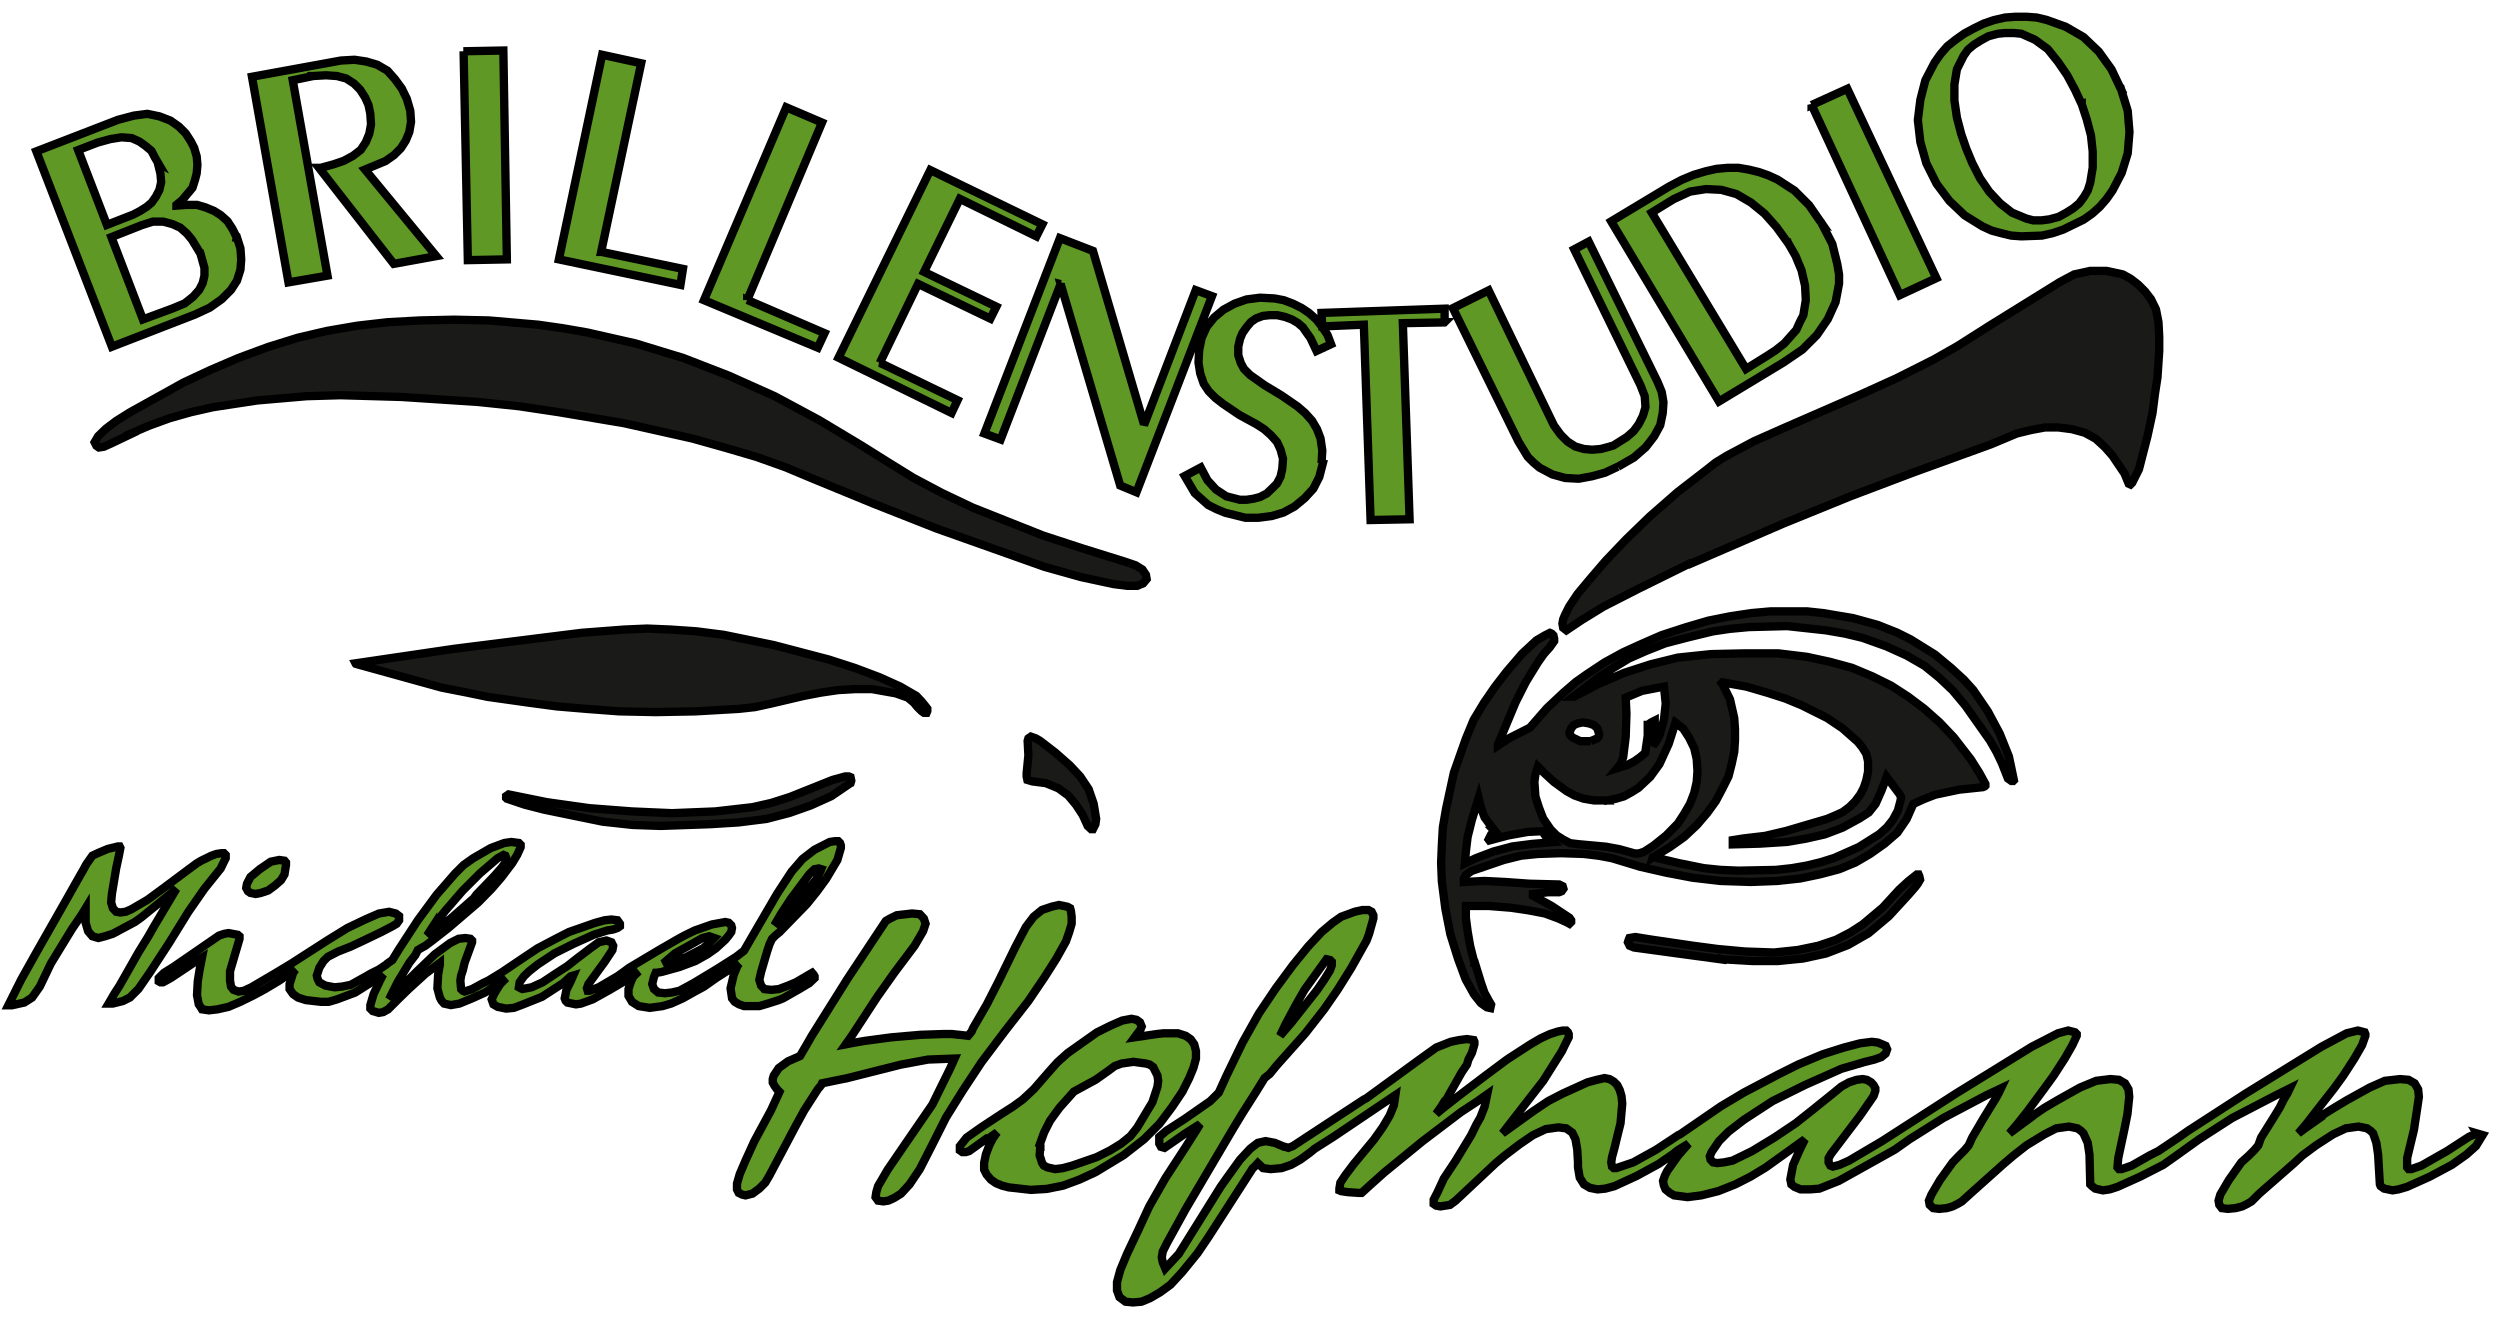 <svg width="300" height="160" xmlns="http://www.w3.org/2000/svg" data-name="Ebene 1">

 <g>
  <title>Layer 1</title>
  <g stroke="null" id="svg_12">
   <path stroke="null" id="svg_1" fill="#1a1a18" fill-rule="evenodd" d="m206.671,115.111l3.572,0.21l3.152,0l2.972,-0.3l2.761,-0.6l2.641,-1.021l2.461,-1.411l2.431,-2.041l2.341,-2.551l0.81,-0.93l0.3,-0.39l0.3,-0.51l-0.09,-0.42l-0.09,-0.21l-0.21,0l-1.021,0.81l-1.111,1.021l-1.951,2.131l-2.431,2.041l-1.441,0.93l-1.741,0.9l-2.131,0.72l-2.461,0.51l-2.852,0.3l-3.482,-0.12l-3.272,-0.3l-2.942,-0.39l-4.893,-0.72l-1.321,-0.21l-0.72,-0.12l-0.72,0.12l-0.09,0.21l-0.09,0.3l0.21,0.42l0.51,0.21l5.283,0.72l5.313,0.72l0,0l0,-0.03zm-27.315,-15.398l-0.42,0.42l-0.3,0.6l0.09,0.12l2.251,-0.6l2.341,-0.42l1.741,-0.09l0.51,0.72l0.72,0.6l-2.461,0.21l-2.341,0.3l-2.251,0.6l-2.131,0.81l-1.321,0.63l0.12,-1.441l0.21,-1.741l0.51,-2.041l0.81,-2.641l0.3,1.231l0.42,1.111l0.6,0.81l0.63,0.81l0,0l-0.03,0zm18.97,3.182l2.041,-1.231l1.741,-1.231l1.531,-1.441l1.231,-1.441l1.021,-1.411l0.81,-1.531l0.72,-1.441l0.39,-1.531l0.3,-1.411l0.09,-1.411l0,-1.321l-0.09,-1.321l-0.51,-2.251l-0.9,-1.831l-0.09,-0.12l0.09,-0.09l2.852,0.51l2.461,0.72l2.251,0.72l1.951,0.81l3.062,1.531l1.831,1.231l1.831,1.621l0.51,0.63l0.51,0.81l0.09,0.39l0.12,0.51l0,1.231l-0.21,1.021l-0.3,0.9l-0.42,0.81l-0.6,0.81l-0.72,0.72l-0.81,0.6l-0.931,0.42l-0.93,0.39l-4.893,1.441l-2.551,0.6l-2.551,0.3l-1.321,0.21l0,0.51l3.272,-0.09l3.272,-0.21l2.251,-0.39l2.251,-0.51l2.131,-0.81l2.041,-1.111l1.111,-0.72l0.81,-1.021l0.72,-1.621l0.6,-1.621l1.531,2.041l0.21,0.39l-0.09,0.51l-0.3,1.111l-0.6,1.111l-0.72,0.9l-0.9,0.81l-2.431,1.531l-2.972,1.321l-1.621,0.51l-1.741,0.42l-1.741,0.3l-1.921,0.21l-4.472,0.09l-2.131,-0.09l-2.041,-0.21l-2.972,-0.6l-3.062,-0.72l0,0l-0.09,0.03zm-96.322,-8.885l-2.251,1.531l-2.461,1.111l-2.551,0.9l-2.761,0.72l-3.362,0.42l-3.362,0.21l-6.003,0.21l-3.362,-0.12l-3.572,-0.39l-7.024,-1.441l-2.341,-0.6l-2.131,-0.72l-0.09,-0.09l0,-0.21l0.3,-0.21l4.592,0.93l5.103,0.72l5.103,0.39l4.803,0.21l5.193,-0.21l4.472,-0.51l2.251,-0.51l2.251,-0.72l5.103,-2.041l1.531,-0.42l0.42,0l0.21,0.09l0.09,0.42l-0.09,0.3l0,0l-0.06,0.03zm25.064,0.63l1.111,0.81l0.931,1.111l0.81,1.231l0.6,1.321l0.42,0.39l0.21,0l0.3,-0.6l0.09,-0.63l-0.3,-1.831l-0.6,-1.741l-1.021,-1.531l-1.231,-1.321l-1.741,-1.531l-1.831,-1.411l-0.51,-0.3l-0.6,-0.21l-0.3,0.21l-0.09,0.3l0.09,1.741l-0.21,2.131l0,0.39l0.09,0.42l0.3,0.09l0.3,0.09l1.621,0.21l1.531,0.63l0,0l0.03,0.03zm65.645,1.411l-1.441,0l-1.231,-0.21l-1.111,-0.39l-0.931,-0.51l-1.531,-1.111l-1.111,-1.021l-0.81,-0.81l-0.3,0.93l-0.12,0.9l0.12,1.741l0.42,1.321l0.51,1.321l0.9,1.321l0.72,0.72l0.81,0.51l0.81,0.42l1.021,0.12l3.272,0.3l1.621,0.3l1.831,0.51l0.51,0l0.63,-0.21l1.111,-0.72l1.531,-1.231l1.411,-1.441l0.72,-1.111l0.72,-1.231l0.51,-1.321l0.3,-1.321l0.09,-1.321l-0.09,-1.411l-0.3,-1.321l-0.6,-1.231l-0.72,-1.111l-0.93,-0.72l-0.81,2.551l-1.111,2.431l-1.111,1.531l-1.411,1.321l-0.81,0.51l-0.931,0.51l-1.021,0.3l-1.111,0.21l0,0l-0.03,-0.03zm5.013,-9.065l0.42,-0.3l0.42,-0.21l0,1.621l-0.21,1.411l0.42,-0.6l0.39,-0.72l0.51,-1.831l0.21,-1.921l-0.21,-2.041l-2.641,0.51l-1.951,0.81l0.09,1.951l-0.09,2.761l-0.3,2.431l-0.3,0.81l-0.42,0.51l1.231,-0.39l0.81,-0.42l0.72,-0.51l0.6,-0.51l0.3,-2.041l0,-1.321l0,0zm-6.844,1.951l0.72,-0.3l0.21,-0.21l0.09,-0.3l-0.21,-0.72l-0.42,-0.39l-0.6,-0.21l-0.72,-0.12l-0.6,0.12l-0.51,0.21l-0.3,0.39l-0.21,0.51l0.09,0.3l0.3,0.3l0.9,0.42l1.231,0l0.03,0zm-148.19,-9.275l10.296,2.852l3.062,0.6l2.461,0.51l5.103,0.72l3.152,0.42l3.572,0.3l3.962,0.3l4.382,0.09l4.803,-0.09l5.193,-0.3l1.921,-0.21l1.921,-0.42l3.962,-0.93l2.041,-0.39l2.041,-0.3l2.041,-0.12l2.041,0l2.852,0.51l1.441,0.51l0.72,0.6l0.42,0.51l0.51,0.51l0.3,0.21l0.3,0l0.09,-0.21l0,-0.3l-0.3,-0.39l-0.42,-0.51l-0.6,-0.63l-1.921,-1.111l-2.461,-1.111l-2.942,-1.111l-3.152,-1.021l-6.634,-1.741l-6.003,-1.231l-3.272,-0.42l-3.062,-0.21l-2.852,-0.12l-2.761,0.12l-5.103,0.39l-4.803,0.6l-10.506,1.321l-11.826,1.741l0,0l0.03,0.06zm134.232,35.869l-0.51,-2.041l-0.3,-1.741l-0.21,-1.621l0,-1.411l2.761,0l2.641,0.21l2.041,0.3l2.041,0.39l1.621,0.6l1.111,0.51l0.21,0.12l0.21,-0.21l0,-0.21l-0.21,-0.3l-2.131,-1.411l-2.251,-1.231l0,-0.21l1.831,-0.21l1.321,0l0.3,-0.12l0.21,-0.3l-0.09,-0.3l-0.42,-0.21l-3.572,-0.09l-2.942,-0.21l-2.461,-0.12l-2.461,0.12l0,-0.42l0.21,-0.39l0.72,-0.51l3.872,-1.321l2.041,-0.51l2.041,-0.21l2.761,-0.09l2.761,0.09l1.741,0.21l1.621,0.3l3.362,1.021l3.152,0.72l3.152,0.6l3.362,0.39l3.662,0.12l3.152,-0.12l2.761,-0.3l2.431,-0.51l2.251,-0.6l1.951,-0.81l1.741,-1.021l1.741,-1.231l1.531,-1.321l1.111,-1.621l0.81,-1.831l1.321,-0.6l1.321,-0.51l2.852,-0.6l2.852,-0.3l0.21,-0.09l0.09,-0.09l0,-0.21l-0.72,-1.321l-1.021,-1.621l-2.041,-2.641l-1.741,-1.831l-1.831,-1.621l-1.921,-1.441l-2.041,-1.321l-2.251,-1.111l-2.431,-1.021l-2.641,-0.72l-2.761,-0.6l-3.452,-0.42l-3.992,0l-4.082,0.09l-3.992,0.42l-3.272,0.81l-3.152,1.021l-3.062,1.321l-2.942,1.531l-0.09,0l3.062,-2.341l1.741,-1.111l1.831,-1.111l2.041,-0.9l2.341,-0.93l2.762,-0.72l2.972,-0.72l2.041,-0.3l2.251,-0.21l4.592,-0.12l4.683,0.51l2.251,0.39l2.131,0.51l2.852,1.021l2.461,1.111l2.131,1.231l1.741,1.411l1.621,1.531l1.531,1.831l2.942,4.172l0.81,1.411l0.63,1.321l0.72,1.831l0.42,0.3l0.21,0l0.09,-0.09l-0.3,-1.441l-0.3,-1.411l-1.111,-2.761l-1.411,-2.641l-1.741,-2.551l-1.111,-1.231l-1.531,-1.411l-1.951,-1.621l-2.942,-1.831l-1.621,-0.81l-2.341,-0.93l-2.942,-0.81l-3.572,-0.6l-1.951,-0.21l-4.382,0l-2.341,0.21l-2.551,0.39l-2.551,0.51l-2.761,0.81l-2.852,0.93l-2.341,1.021l-2.251,1.021l-2.251,1.231l-2.131,1.411l-1.321,0.93l-1.531,1.321l-1.951,1.831l-2.041,2.341l-2.431,1.231l-1.411,0.93l0,-0.12l2.131,-5.103l1.231,-2.431l1.441,-2.341l0.72,-1.021l0.72,-0.81l0.51,-0.72l0,-0.3l-0.09,-0.39l-0.21,-0.21l-0.21,-0.09l-0.6,0.3l-1.021,0.6l-1.741,1.621l-1.831,2.131l-1.411,1.831l-1.321,1.921l-1.231,2.041l-0.93,2.251l-1.441,4.082l-0.93,4.292l-0.39,2.251l-0.12,2.131l-0.09,2.131l0.09,2.251l0.42,3.272l0.6,3.062l0.93,2.972l0.9,2.431l1.021,1.831l0.81,1.021l0.72,0.51l0.42,0.09l0.09,-0.42l-0.3,-0.51l-0.51,-0.93l-0.42,-1.231l-0.72,-2.341l0,0l-0.06,0zm-161.667,-63.304l2.551,-1.111l2.551,-0.93l2.551,-0.72l2.641,-0.6l5.313,-0.81l5.913,-0.51l4.082,-0.12l7.324,0.21l9.185,0.6l4.893,0.51l4.803,0.72l7.834,1.321l8.164,1.831l3.962,1.111l3.782,1.111l3.452,1.231l3.152,1.321l7.444,3.062l7.534,2.972l12.937,4.592l4.382,1.231l1.951,0.42l1.951,0.42l1.621,0.21l1.231,0l0.72,-0.3l0.42,-0.51l-0.09,-0.51l-0.42,-0.63l-0.81,-0.51l-1.231,-0.42l-5.193,-1.621l-4.683,-1.531l-4.382,-1.741l-4.082,-1.621l-3.662,-1.741l-3.452,-1.831l-3.152,-1.951l-3.062,-1.921l-5.103,-3.062l-5.313,-2.852l-5.493,-2.461l-5.493,-2.131l-5.703,-1.741l-5.823,-1.321l-2.942,-0.51l-2.942,-0.42l-5.913,-0.51l-4.172,-0.09l-4.082,0.09l-3.872,0.21l-3.662,0.42l-3.662,0.63l-3.452,0.81l-3.572,1.111l-3.572,1.321l-3.362,1.441l-3.272,1.531l-6.423,3.572l-1.621,1.021l-1.231,0.93l-0.93,0.9l-0.42,0.72l0.21,0.42l0.3,0.21l0.6,-0.09l0.93,-0.42l1.951,-0.93l0,0l-0.09,-0.03zm187.661,15.398l11.106,-4.803l8.044,-3.272l7.534,-2.852l9.275,-3.362l3.152,-1.321l1.741,-0.42l1.621,-0.3l1.621,0l1.621,0.21l1.531,0.42l1.321,0.72l1.111,1.021l0.9,1.021l1.441,2.131l0.51,1.231l0.21,0.09l0.21,-0.21l0.81,-1.621l1.021,-3.962l0.6,-2.761l0.3,-2.341l0.3,-1.951l0.21,-3.152l0,-1.741l-0.09,-1.741l-0.3,-1.531l-0.6,-1.231l-0.72,-0.93l-0.81,-0.81l-0.931,-0.72l-0.93,-0.51l-1.951,-0.42l-1.951,0l-1.921,0.42l-1.741,0.93l-8.375,5.193l-3.872,2.461l-2.852,1.621l-4.472,2.251l-4.502,2.041l-9.155,3.992l-3.452,1.531l-3.272,1.741l-1.321,0.81l-1.411,1.111l-3.152,2.431l-3.362,2.942l-2.852,2.761l-2.431,2.551l-1.831,2.131l-1.531,1.831l-1.021,1.531l-0.51,1.021l-0.21,0.51l-0.09,0.51l0.09,0.51l0.39,0.3l1.831,-1.231l2.641,-1.621l4.172,-2.131l6.213,-3.062l0,0l0.09,0.03z" class="cls-2"/>
   <path stroke="null" id="svg_2" fill-rule="evenodd" fill="#5f9824" d="m37.5,9.124l1.621,-0.09l1.321,0.09l1.111,0.3l0.93,0.6l0.72,0.72l0.6,0.93l0.42,0.93l0.21,1.021l0.09,1.321l-0.21,1.111l-0.42,1.021l-0.6,0.9l-0.93,0.72l-1.111,0.6l-1.231,0.42l-1.531,0.42l-0.21,0l8.975,11.526l5.103,-0.93l-8.555,-10.386l1.231,-0.51l1.231,-0.51l1.021,-0.72l0.81,-0.81l0.6,-0.93l0.42,-1.021l0.21,-1.231l-0.09,-1.321l-0.42,-1.441l-0.6,-1.231l-0.81,-1.111l-0.9,-1.021l-1.231,-0.72l-1.321,-0.39l-1.411,-0.21l-1.621,0.09l-10.686,1.951l4.382,24.673l4.683,-0.81l-4.172,-23.443l2.461,-0.51l0,0l-0.09,0zm18.13,-2.972l0.51,25.064l4.683,-0.09l-0.42,-25.064l-4.803,0.09l0,0l0.03,0zm16.509,24.073l4.803,-22.632l-4.683,-1.021l-5.193,24.553l14.588,3.062l0.3,-1.921l-9.785,-2.041l0,0l-0.03,0zm17.529,5.793l8.975,-21.311l-4.292,-1.831l-9.875,23.142l13.657,5.703l0.81,-1.741l-9.275,-3.992l0,0l0,0.03zm15.909,7.534l4.592,-9.485l8.675,4.172l0.72,-1.441l-8.675,-4.172l4.292,-8.765l9.185,4.502l0.72,-1.441l-13.447,-6.514l-11.016,22.512l13.567,6.634l0.72,-1.531l-9.275,-4.472l0,0l-0.06,0zm21.702,-9.455l7.144,24.163l1.951,0.81l9.065,-23.533l-1.951,-0.72l-6.213,16.209l0,-0.12l-6.123,-20.801l-3.962,-1.531l-9.065,23.443l1.951,0.72l7.234,-18.76l0,0.09l0,0l-0.03,0.03zm31.307,21.492l0.09,-1.531l-0.21,-1.441l-0.42,-1.111l-0.6,-1.021l-0.81,-0.9l-0.93,-0.81l-1.921,-1.321l-2.041,-1.231l-1.741,-1.231l-0.72,-0.72l-0.39,-0.72l-0.3,-0.93l0,-1.021l0.21,-0.93l0.3,-0.72l0.51,-0.72l0.51,-0.6l0.6,-0.42l0.81,-0.3l0.81,-0.09l0.93,0l0.931,0.21l0.81,0.3l0.72,0.42l0.6,0.51l0.93,1.321l0.72,1.531l1.741,-0.81l-0.42,-1.111l-0.6,-0.9l-0.72,-0.93l-0.9,-0.81l-0.9,-0.6l-1.021,-0.51l-1.111,-0.42l-1.111,-0.21l-1.741,-0.09l-1.621,0.21l-1.441,0.51l-1.321,0.72l-1.111,0.93l-0.9,1.111l-0.6,1.321l-0.3,1.441l-0.09,1.531l0.21,1.321l0.42,1.231l0.6,0.9l0.81,0.81l0.931,0.72l1.951,1.321l2.041,1.111l0.93,0.6l0.81,0.72l0.72,0.81l0.42,0.9l0.3,1.111l-0.09,1.231l-0.21,0.93l-0.42,0.81l-0.6,0.6l-0.63,0.6l-0.81,0.42l-0.81,0.21l-0.81,0.12l-0.81,0l-1.621,-0.42l-1.231,-0.81l-1.021,-1.111l-0.81,-1.531l-1.921,1.021l0.6,1.021l0.6,1.021l0.81,0.72l0.81,0.72l1.021,0.51l1.021,0.42l2.431,0.6l1.531,0l1.621,-0.21l1.411,-0.42l1.321,-0.72l1.231,-1.021l1.021,-1.111l0.72,-1.411l0.42,-1.621l0,0l-0.15,-0.03zm14.768,-16.929l0,-1.621l-14.768,0.51l0.09,1.621l4.983,-0.21l0.81,23.443l4.683,-0.09l-0.81,-23.533l4.983,-0.09l0,0l0.03,-0.03zm20.801,17.349l1.921,-1.111l1.411,-1.231l1.021,-1.321l0.72,-1.321l0.3,-1.441l0.09,-1.321l-0.21,-1.231l-0.51,-1.231l-8.254,-16.809l-1.741,0.93l7.954,16.299l0.51,1.321l0.09,1.321l-0.3,1.021l-0.51,1.021l-0.6,0.81l-0.81,0.72l-1.621,1.021l-0.72,0.21l-0.81,0.21l-1.021,0.09l-1.021,-0.09l-1.021,-0.3l-0.93,-0.6l-0.81,-0.81l-0.81,-1.111l-7.834,-16.209l-4.292,2.131l7.864,15.999l1.111,1.831l0.72,0.72l0.72,0.6l1.531,0.81l1.531,0.42l1.621,0.09l1.621,-0.3l1.531,-0.42l1.531,-0.72l0,0l0.03,0zm23.233,-43.433l10.596,22.842l4.382,-2.041l-10.686,-22.722l-4.292,1.951l0,0l0,-0.03zm-2.852,16.509l0.93,1.621l0.72,1.741l0.42,1.831l0.09,1.741l-0.3,1.831l-0.42,0.81l-0.42,0.93l-0.72,0.81l-0.72,0.81l-1.021,0.81l-1.111,0.72l-2.461,1.531l-11.316,-18.76l2.641,-1.621l1.951,-0.9l1.921,-0.3l1.831,0.09l1.831,0.51l1.741,1.021l1.621,1.321l1.441,1.621l1.321,1.831l0,0l0.03,0zm3.962,-2.431l-1.411,-2.041l-1.741,-1.741l-2.041,-1.321l-1.111,-0.51l-1.111,-0.39l-1.231,-0.3l-1.231,-0.21l-1.321,0l-1.321,0.12l-1.321,0.3l-1.411,0.42l-1.441,0.6l-1.531,0.81l-6.934,4.172l12.937,21.612l7.744,-4.683l2.251,-1.531l1.741,-1.741l1.321,-1.921l0.931,-2.041l0.21,-1.111l0.21,-1.111l0,-1.111l-0.21,-1.231l-0.6,-2.431l-1.321,-2.551l0,0l-0.06,-0.06zm31.307,-14.168l0.6,1.831l0.51,1.921l0.21,1.951l0,1.921l-0.3,1.831l-0.3,0.93l-0.42,0.72l-0.6,0.81l-0.72,0.6l-0.81,0.51l-0.93,0.51l-1.111,0.3l-0.93,0.12l-1.021,0l-0.81,-0.21l-1.741,-0.72l-1.411,-1.111l-1.321,-1.411l-1.111,-1.621l-0.93,-1.831l-0.72,-1.741l-0.6,-1.741l-0.51,-1.951l-0.3,-2.041l0,-1.921l0.3,-1.831l0.81,-1.621l0.51,-0.72l0.72,-0.6l0.81,-0.51l0.931,-0.51l1.111,-0.3l0.9,-0.09l1.021,0l0.931,0.09l1.621,0.72l1.531,1.111l1.231,1.531l1.111,1.621l0.931,1.741l0.81,1.741l0,0l0,-0.03zm4.683,-1.831l-1.111,-2.341l-1.531,-2.131l-1.831,-1.741l-2.131,-1.231l-2.251,-0.81l-1.231,-0.3l-1.231,-0.09l-1.321,0l-1.231,0.09l-1.321,0.3l-1.231,0.42l-1.231,0.6l-1.111,0.6l-1.021,0.72l-1.021,0.81l-0.81,0.93l-0.72,1.021l-1.111,2.131l-0.6,2.341l-0.3,2.431l0.3,2.641l0.72,2.551l1.231,2.461l1.531,2.041l1.831,1.741l2.131,1.321l1.111,0.51l1.111,0.3l1.231,0.3l1.231,0.09l2.461,-0.09l1.321,-0.3l1.231,-0.42l1.231,-0.6l1.231,-0.6l1.021,-0.72l0.9,-0.81l0.81,-0.93l0.72,-1.021l1.111,-2.131l0.72,-2.341l0.21,-2.551l-0.21,-2.551l-0.81,-2.641l0,0l-0.03,0zm-230.464,19.661l0.51,1.831l0,0.93l-0.21,0.9l-0.42,0.81l-0.72,0.81l-1.021,0.81l-1.441,0.6l-3.572,1.321l-3.782,-9.875l3.662,-1.441l1.321,-0.42l1.231,0l1.111,0.3l0.93,0.42l0.81,0.72l0.6,0.72l0.93,1.531l0,0l0.06,0.03zm-5.073,-10.716l0.3,1.231l0.09,1.021l-0.21,0.93l-0.42,0.81l-0.51,0.72l-0.6,0.51l-0.81,0.51l-0.81,0.42l-3.152,1.231l-3.452,-8.975l2.341,-0.9l1.531,-0.42l1.321,-0.21l1.231,0.09l0.93,0.42l0.72,0.51l0.72,0.6l0.42,0.81l0.42,0.72l0,0l-0.06,-0.03zm9.455,8.885l-0.51,-1.021l-0.6,-0.93l-0.81,-0.72l-0.81,-0.51l-1.021,-0.42l-1.021,-0.3l-1.231,0l-1.231,0.09l0,-0.09l0.72,-0.6l0.6,-0.72l0.6,-0.72l0.3,-0.93l0.21,-0.81l0.09,-1.021l-0.09,-1.021l-0.3,-1.021l-0.42,-0.81l-0.6,-0.93l-0.81,-0.81l-1.021,-0.72l-1.321,-0.51l-1.441,-0.3l-1.621,0.21l-1.921,0.51l-9.785,3.782l9.065,23.443l9.995,-3.872l1.741,-0.81l1.441,-1.021l1.111,-1.111l0.72,-1.111l0.42,-1.321l0.09,-1.231l-0.09,-1.321l-0.42,-1.321l0,0l-0.03,0z" class="cls-1"/>
   <g stroke="null" id="svg_3">
    <polygon stroke="null" id="svg_4" fill-rule="evenodd" fill="#5f9824" points="31.286,107.157 30.656,107.277 30.056,107.157 29.755,106.947 29.545,106.556 29.635,106.046 30.056,105.236 31.166,104.305 32.487,103.405 33.508,103.195 34.138,103.285 34.318,103.495 34.318,103.795 34.138,104.935 33.718,105.626 32.997,106.256 32.187,106.856 31.286,107.157 31.286,107.157 " class="cls-1"/>
    <g stroke="null" id="svg_5">
     <path stroke="null" id="svg_6" fill-rule="evenodd" fill="#5f9824" d="m297.2,136.002l-0.931,0.42l-2.641,1.711l-0.9,0.51l-2.161,1.231l-1.201,0.42l-0.33,0l-0.18,-0.21l0,-1.111l0.81,-3.362l0.3,-1.951l0.3,-2.041l-0.09,-0.9l-0.42,-0.72l-0.72,-0.42l-1.021,-0.09l-1.831,0.21l-1.831,0.81l-2.761,1.531l-1.501,0.9l-1.351,0.84l-0.09,0.18l-2.041,1.441l-0.81,0.6l1.021,-1.201l1.111,-1.441l2.161,-2.761l1.111,-1.531l1.321,-2.041l0.931,-1.621l0.39,-1.111l0,-0.21l-0.09,-0.21l-0.81,-0.21l-1.351,0.33l-3.032,1.621l-9.095,5.613l-6.904,4.472l-1.021,0.72l-2.551,1.711l-1.021,0.51l-2.161,1.231l-1.201,0.42l-0.33,0l-0.18,-0.21l0.09,-1.111l0.72,-3.362l0.39,-1.951l0.21,-2.041l-0.09,-0.9l-0.42,-0.72l-0.72,-0.42l-1.021,-0.09l-1.711,0.21l-1.951,0.81l-2.731,1.531l-1.531,0.9l-1.231,0.84l-0.21,0.18l-1.951,1.441l-0.81,0.6l1.021,-1.201l1.141,-1.441l2.041,-2.761l1.111,-1.531l1.321,-2.041l0.93,-1.621l0.51,-1.111l0,-0.21l-0.21,-0.21l-0.81,-0.21l-1.231,0.33l-3.152,1.621l-9.095,5.613l-8.855,5.703l-3.962,2.341l-1.141,0.51l-0.81,0.21l-0.3,-0.12l-0.21,-0.39l0,-0.51l0.3,-0.51l3.482,-4.592l1.621,-2.341l0.21,-0.63l0,-0.3l-0.21,-0.39l-0.3,-0.33l-0.51,-0.3l-0.51,-0.09l-0.72,0.09l-0.9,0.3l-0.93,0.51l-1.021,0.84l-2.762,2.221l-1.711,1.351l-2.551,1.711l-2.671,1.621l-2.341,1.141l-1.021,0.21l-0.81,0.09l-0.51,-0.09l-0.3,-0.33l-0.09,-0.39l0.21,-0.51l0.9,-1.321l1.141,-1.141l1.831,-1.411l3.452,-2.251l3.872,-1.921l4.382,-1.951l2.761,-0.81l1.201,-0.3l0.84,-0.3l0.51,-0.42l0.18,-0.51l-0.18,-0.42l-0.42,-0.18l-0.51,-0.21l-0.72,-0.09l-1.411,0.18l-1.951,0.51l-2.551,0.81l-2.942,1.231l-2.461,1.231l-4.052,2.131l-2.761,1.651l-4.893,3.362l-0.21,0.09l-2.641,1.741l-2.761,1.531l-2.041,0.69l-0.3,0l-0.21,-0.18l-0.09,-0.51l0.09,-0.63l0.3,-1.111l0.42,-1.741l0.3,-1.201l0.21,-2.371l-0.09,-0.9l-0.21,-0.72l-0.3,-0.6l-0.42,-0.42l-0.51,-0.3l-0.6,-0.12l-0.931,0.21l-1.111,0.3l-2.972,1.351l-1.741,0.9l-1.831,1.231l-3.662,2.641l1.021,-1.321l3.872,-4.983l2.251,-3.572l0.3,-0.63l0.51,-1.021l0,-0.39l-0.09,-0.21l-0.21,-0.21l-0.42,0l-0.6,0.12l-0.93,0.3l-1.111,0.51l-1.231,0.72l-2.641,1.711l-0.3,0.21l-2.461,1.831l-3.242,2.461l-1.951,1.531l-0.72,0.6l0.63,-0.9l0.39,-0.63l0.21,-0.21l1.831,-3.242l0.63,-0.93l0.18,-0.6l0.42,-0.81l0.3,-1.021l0,-0.3l-0.09,-0.21l-0.81,-0.12l-0.931,0.12l-1.021,0.21l-1.741,0.69l-2.131,1.531l-6.303,4.592l-0.21,0.09l-6.544,4.292l-2.011,1.321l-0.54,0.21l-0.39,-0.12l-0.09,0l-1.141,-0.48l-1.111,-0.21l-0.93,0.21l-0.9,0.69l-1.231,1.321l-1.621,2.251l-0.72,1.021l-5.013,8.044l-1.621,1.741l-0.3,-0.72l-0.12,-0.6l0.12,-0.72l0.51,-1.021l2.251,-4.082l5.703,-9.665l1.111,-1.831l1.621,-2.551l1.021,-1.651l0.63,-0.51l0.81,-0.991l3.452,-3.872l2.251,-2.882l1.621,-2.341l1.651,-2.641l1.831,-3.272l0.3,-0.81l0.51,-1.831l0,-0.39l-0.21,-0.42l-0.39,-0.21l-0.72,0l-0.931,0.21l-1.621,0.6l-1.021,0.72l-1.321,1.111l-1.621,1.741l-1.831,2.251l-2.041,2.761l-2.041,3.032l-1.951,3.482l-1.921,3.962l-0.931,2.041l-0.3,0.3l-0.72,0.72l-3.062,2.131l-2.221,1.441l-0.84,0.72l0,0.81l0.21,0.39l0.42,0.12l2.641,-1.831l1.621,-1.021l-0.3,0.51l-1.411,2.221l-2.461,3.782l-1.921,3.362l-1.321,2.852l-1.351,2.852l-0.81,1.951l-0.39,1.441l0,0.991l0.3,0.81l0.72,0.54l0.9,0.09l1.021,-0.09l1.021,-0.42l1.231,-0.72l1.231,-0.9l1.411,-1.531l1.831,-2.251l1.321,-1.951l5.313,-8.254l0.21,-0.18l0.39,-0.42l0.63,0.6l0.9,0.12l1.321,-0.12l1.141,-0.39l1.111,-0.63l1.111,-0.81l0.63,-0.51l2.221,-1.411l5.613,-3.782l1.831,-1.231l-0.18,1.231l-0.51,1.231l-0.84,1.411l-1.021,1.441l-2.431,2.942l-1.021,1.351l-0.6,0.9l-0.12,0.72l0,0.21l0.21,0.09l0.81,0.12l1.321,0.09l0.33,0l1.021,-0.93l1.711,-1.531l4.592,-3.752l4.592,-3.482l1.831,-1.201l1.321,-0.93l-0.3,1.441l-0.51,1.321l-0.51,0.9l-0.6,1.231l-1.861,3.062l-1.411,2.131l-0.81,1.741l-0.42,0.81l0,0.51l0.3,0.21l0.51,0.09l1.141,-0.18l0.69,-0.51l4.803,-4.502l1.111,-0.931l1.741,-1.321l1.621,-1.111l1.531,-0.72l1.531,-0.21l0.93,0.12l0.72,0.51l0.39,0.81l0.21,1.231l0.09,1.531l0,0.6l0.21,1.231l0.51,0.81l0.72,0.42l0.9,0.18l0.931,-0.09l1.111,-0.3l2.671,-1.231l2.641,-1.441l1.741,-1.201l0.51,-0.42l1.321,-0.81l-1.231,1.411l-1.321,1.861l-0.3,0.6l-0.21,0.6l0.09,0.51l0.21,0.51l0.51,0.42l0.51,0.3l0.72,0.09l0.9,0.12l1.651,-0.21l2.041,-0.51l2.041,-0.81l1.831,-0.93l1.831,-1.111l2.551,-1.831l1.711,-1.231l0.42,-0.3l-0.6,1.231l-0.81,1.831l-0.33,1.741l0.12,0.6l0.39,0.3l0.72,0.3l1.111,0l1.141,-0.09l2.341,-0.93l6.724,-3.752l1.741,-1.231l4.052,-2.551l5.223,-2.761l1.711,-0.81l-0.3,0.63l-0.39,0.69l-0.63,1.021l-0.81,1.321l-1.321,2.251l-0.42,0.93l-0.51,0.6l-0.6,0.6l-0.81,0.84l-1.531,2.131l-1.021,1.741l-0.3,0.72l0.09,0.51l0.42,0.39l0.72,0.09l0.9,-0.09l0.72,-0.21l0.6,-0.3l0.51,-0.3l1.021,-0.93l3.992,-3.572l1.201,-1.021l1.531,-1.201l2.161,-1.321l1.411,-0.72l1.531,-0.21l1.021,0.21l0.42,0.3l0.3,0.3l0.51,1.141l0.21,1.411l0.09,3.572l0.21,0.21l0.39,0.3l0.93,0.21l0.81,-0.12l0.93,-0.3l2.732,-1.231l2.761,-1.411l1.741,-1.231l2.551,-1.831l3.962,-2.551l5.313,-2.761l1.621,-0.81l-0.3,0.63l-0.42,0.69l-0.51,1.021l-0.81,1.321l-1.411,2.251l-0.33,0.93l-0.51,0.6l-0.6,0.6l-0.931,0.84l-1.501,2.131l-1.021,1.741l-0.21,0.72l0.09,0.51l0.3,0.39l0.72,0.09l0.93,-0.09l0.81,-0.21l0.6,-0.3l0.51,-0.3l0.93,-0.93l4.082,-3.572l1.111,-1.021l1.621,-1.201l2.041,-1.321l1.531,-0.72l1.531,-0.21l1.021,0.21l0.42,0.3l0.3,0.3l0.39,1.141l0.21,1.411l0.21,3.572l0.09,0.21l0.42,0.3l1.021,0.21l0.72,-0.12l1.021,-0.3l2.731,-1.231l2.641,-1.411l1.741,-1.231l1.141,-1.021l0.81,-1.321l-0.72,-0.21zm-142.907,-13.147l1.141,-2.131l1.111,-1.951l2.641,-3.662l0.42,0.09l0.21,0.21l0,0.42l-0.21,0.6l-0.63,1.021l-0.9,1.321l-3.152,3.992l-1.321,1.531l0.69,-1.441z" class="cls-1"/>
     <path stroke="null" id="svg_7" fill-rule="evenodd" fill="#5f9824" d="m136.763,123.666l-0.6,0.81l2.641,-0.39l0.81,-0.09l1.741,0l0.931,0.3l0.6,0.42l0.42,0.6l0.21,0.81l0,0.9l-0.3,1.111l-0.51,1.231l-0.81,1.621l-1.231,1.831l-1.531,2.041l-1.831,1.831l-2.461,1.921l-3.362,2.041l-1.951,0.9l-1.951,0.72l-1.951,0.39l-1.951,0.12l-2.641,-0.3l-0.81,-0.21l-0.72,-0.3l-0.6,-0.42l-0.51,-0.6l-0.3,-0.6l0,-0.81l0.21,-1.021l0.42,-1.111l0.42,-0.81l0.51,-0.72l-1.021,0.72l-0.21,0l-2.131,1.531l-0.39,0.12l-0.42,0l-0.3,-0.21l0,-0.51l0.81,-1.021l1.741,-1.231l2.461,-1.621l1.411,-0.9l1.111,-0.81l1.321,-1.231l2.041,-2.341l0.81,-0.9l1.231,-1.111l1.741,-1.231l1.741,-1.231l1.621,-0.81l1.441,-0.63l1.111,-0.21l0.6,0.12l0.42,0.3l0.21,0.51l-0.21,0.51l0,0l-0.03,-0.03zm-11.916,13.657l-0.09,1.321l0.3,0.931l0.21,0.3l0.42,0.21l0.93,0.21l0.93,-0.12l1.111,-0.3l2.942,-1.021l1.621,-0.81l1.321,-0.81l1.111,-0.9l0.81,-1.021l1.831,-3.062l0.6,-1.831l0.09,-0.72l-0.09,-0.63l-0.51,-1.021l-0.42,-0.3l-0.42,-0.12l-1.531,-0.21l-1.441,0.21l-0.81,0.3l-0.81,0.6l-1.441,1.021l-1.321,0.72l-1.321,0.72l-1.741,1.951l-1.111,1.531l-0.72,1.411l-0.51,1.411l0,0l0.06,0.03z" class="cls-1"/>
     <polygon stroke="null" id="svg_8" fill-rule="evenodd" fill="#5f9824" points="94.56,127.358 96.001,126.727 96.722,125.497 97.412,124.296 101.704,117.452 106.297,110.518 106.807,110.218 107.617,109.828 109.448,109.618 110.379,109.708 110.859,110.218 111.069,110.849 110.769,111.749 109.749,113.49 107.317,116.732 105.276,119.613 102.215,124.296 101.494,125.316 102.605,125.106 103.835,124.896 106.987,124.476 110.469,124.176 113.11,124.086 114.251,124.086 116.172,124.296 116.592,123.786 116.772,123.365 118.423,120.514 119.834,117.752 121.875,113.58 123.106,111.239 124.036,110.008 125.027,109.198 126.167,108.808 127.068,108.597 128.088,108.808 128.419,108.988 128.509,109.318 128.599,110.008 128.599,110.849 128.299,111.869 127.908,112.98 126.768,115.021 125.357,117.242 123.406,120.124 120.644,123.666 117.793,127.448 115.572,130.809 113.531,134.081 111.79,137.533 110.379,140.295 109.148,142.126 108.128,143.236 107.317,143.746 106.597,144.077 105.997,144.167 105.366,144.077 105.066,143.656 105.156,143.056 105.366,142.336 106.507,140.385 108.518,137.443 111.88,132.55 114.041,128.168 114.551,127.027 111.369,127.147 108.638,127.658 108.128,127.748 101.584,129.399 101.104,129.489 98.643,129.999 98.553,130.209 98.132,130.719 96.511,133.241 95.491,135.102 92.309,141.105 91.829,141.915 91.109,142.636 90.298,143.236 89.458,143.446 89.067,143.356 88.647,143.146 88.437,142.726 88.437,142.035 88.767,140.895 89.458,139.274 90.388,137.233 90.478,137.023 92.519,133.241 93.54,131.02 93.24,130.719 92.94,130.299 92.729,129.909 92.729,129.489 92.849,129.068 93.45,128.168 94.56,127.358 94.56,127.358 " class="cls-1"/>
     <polygon stroke="null" id="svg_9" fill-rule="evenodd" fill="#5f9824" points="45.034,117.062 44.944,117.452 44.373,117.962 44.313,117.962 44.133,117.662 44.223,117.242 44.704,116.852 44.824,116.852 45.034,117.062 " class="cls-1"/>
     <path stroke="null" id="svg_10" fill-rule="evenodd" fill="#5f9824" d="m100.804,101.153l-0.21,-0.21l-0.42,0l-0.6,0.09l-1.831,0.931l-1.441,1.111l-1.321,1.531l-1.741,2.671l-2.431,4.172l-1.531,2.641l-0.93,0.72l-2.221,1.411l-2.882,1.741l-1.711,0.93l-0.93,0.21l-0.81,0.09l-0.81,-0.09l-0.51,-0.42l-0.21,-0.6l0.21,-0.84l0.21,-0.51l0.09,0l0.6,-0.09l2.161,-0.6l1.921,-0.72l1.441,-0.81l1.021,-0.72l1.111,-1.021l0.42,-0.51l0.3,-0.42l0.09,-0.48l-0.09,-0.33l-0.3,-0.3l-0.42,-0.09l-1.621,0.3l-2.041,0.72l-1.231,0.6l-0.72,0.39l-2.341,1.351l-3.572,2.131l-0.69,0.51l-0.72,0.51l-2.251,1.321l-1.111,0.42l-0.21,0l-0.09,-0.3l0.18,-0.51l1.951,-2.671l0.93,-1.411l0.09,-0.51l-0.21,-0.42l-0.6,-0.21l-0.93,0.21l-1.111,0.81l-1.621,1.231l-1.021,0.81l-1.441,0.93l-1.531,1.021l-1.321,0.6l-1.111,0.21l-0.21,-0.09l-0.21,-0.12l0.09,-0.6l0.51,-0.72l0.63,-0.6l1.021,-0.81l2.041,-1.351l2.221,-1.111l2.461,-1.111l1.621,-0.51l0.72,-0.12l0.51,-0.18l0.3,-0.21l0,-0.3l-0.3,-0.42l-0.72,-0.09l-0.81,0.09l-1.111,0.3l-3.182,1.111l-1.411,0.72l-2.341,1.231l-1.531,1.021l-2.761,1.861l-1.621,0.991l-0.63,0.3l-1.321,0.72l-0.9,0.3l-0.21,-0.09l-0.21,-0.21l-0.09,-1.021l0.09,-0.6l0.21,-0.63l0.21,-0.9l0.9,-2.461l0,-0.21l-0.21,-0.21l-0.6,-0.09l-0.81,0.09l-1.021,0.51l-1.831,1.351l-2.131,2.041l-2.161,2.131l-0.72,0.6l-0.48,0.63l1.021,-2.041l1.411,-2.341l0.72,-0.93l0.3,-0.6l0.51,-0.3l0.39,-0.21l0.84,-0.63l1.921,-1.501l3.572,-3.062l1.621,-1.651l1.141,-1.321l1.321,-1.741l0.6,-0.991l0.42,-0.93l0,-0.3l-0.21,-0.21l-0.9,-0.12l-0.84,0.12l-1.621,0.6l-2.131,1.231l-1.141,0.81l-1.021,1.021l-2.221,2.551l-2.251,3.062l-2.251,3.452l-0.81,1.321l-0.6,0.42l-0.12,0.12l-0.9,0.6l-1.021,0.51l-0.51,0.3l-1.831,1.021l-1.021,0.21l-0.93,0.09l-1.111,-0.21l-0.72,-0.39l-0.21,-0.42l-0.09,-0.39l0.3,-0.93l0.51,-0.81l0.51,-0.51l1.231,-0.63l1.531,-0.6l1.531,-0.72l2.131,-1.021l1.321,-0.69l0.51,-0.3l0.3,-0.42l0,-0.51l-0.39,-0.3l-0.81,-0.21l-1.231,0.21l-1.651,0.72l-2.131,1.021l-2.431,1.501l-4.292,2.761l-2.041,1.231l-1.021,0.6l-1.741,1.021l-0.9,0.42l-0.63,0.09l-0.6,-0.21l-0.3,-0.39l-0.12,-0.72l0,-1.111l0.12,-0.42l1.021,-3.482l0,-0.3l-0.21,-0.18l-1.111,-0.21l-0.51,0.09l-0.63,0.21l-2.221,1.531l-3.272,2.251l-1.111,0.69l-0.63,0.63l0,0.39l0.21,0.12l0.3,0l0.93,-0.51l3.062,-2.041l0.69,-0.42l-0.3,1.531l-0.21,1.321l-0.09,1.651l0.21,1.111l0.21,0.3l0.18,0.3l0.84,0.12l1.021,-0.12l1.321,-0.3l1.411,-0.6l1.651,-0.81l1.321,-0.72l1.711,-1.021l1.351,-0.93l0.6,-0.39l-0.3,0.39l-0.12,0.42l-0.3,0.931l0,0.6l0.42,0.6l0.6,0.42l0.93,0.3l1.831,0.21l0.9,0l1.021,-0.3l2.161,-0.81l1.621,-1.021l0.15,-0.12l0.961,-0.6l0.63,-0.42l-0.42,0.81l-0.09,0.21l-0.63,1.321l-0.39,1.321l0,0.42l0.3,0.3l0.72,0.21l0.51,-0.09l0.6,-0.33l1.321,-1.321l1.141,-1.111l2.011,-1.831l1.741,-1.321l0,0.21l-0.21,1.201l-0.09,1.651l0.3,1.111l0.21,0.39l0.3,0.33l0.81,0.18l1.021,-0.18l1.531,-0.63l1.531,-0.69l1.141,-0.72l1.411,-1.021l-0.72,0.72l-0.69,1.111l-0.33,0.72l0.21,0.6l0.51,0.3l1.021,0.21l0.93,-0.09l1.111,-0.42l2.251,-0.9l2.551,-1.651l0.9,-0.81l0.3,-0.09l-0.3,0.69l-0.51,1.021l-0.21,1.021l0.12,0.3l0.21,0.21l1.021,0.21l0.6,-0.09l1.411,-0.51l2.041,-1.141l1.531,-0.9l1.141,-0.81l0.81,-0.51l-0.63,0.6l-0.3,0.6l-0.3,0.931l0,0.81l0.42,0.72l0.81,0.51l1.321,0.21l1.531,-0.21l1.021,-0.3l1.411,-0.63l1.441,-0.81l1.111,-0.6l1.441,-1.021l1.921,-1.231l0.84,-0.51l-0.21,0.3l-0.12,0.3l-0.3,0.72l-0.39,1.651l0.09,0.6l0.09,0.6l0.33,0.42l0.51,0.3l0.6,0.21l1.831,0l1.021,-0.3l1.321,-0.42l0.51,-0.21l1.951,-1.111l1.201,-0.72l0.63,-0.6l0,-0.21l-0.12,-0.21l-0.18,-0.21l-0.21,0.12l-1.741,1.021l-0.93,0.39l-1.111,0.42l-0.9,0.09l-0.84,-0.09l-0.39,-0.42l-0.21,-0.69l0.21,-0.93l0.72,-2.461l0.3,-0.9l0.3,-0.63l0.39,-0.39l0.51,-0.42l3.272,-3.362l1.231,-1.531l1.111,-1.531l1.321,-2.221l0.42,-1.441l0,-0.3l-0.09,-0.3zm-20.381,13.747l0.6,-0.51l1.621,-0.9l1.651,-0.93l0.81,-0.21l0.6,0.21l-0.6,0.6l-0.72,0.63l-2.131,1.111l-1.351,0.42l-1.321,0.3l0.84,-0.72zm-28.455,-3.752l1.441,-1.831l2.131,-2.461l2.041,-2.041l2.131,-1.831l0.72,-0.39l0.21,0.09l0.09,0.21l0,0.51l-0.51,0.69l-0.9,1.021l-2.161,2.251l-0.3,0.42l-2.761,2.431l-2.852,2.041l0.72,-1.111zm46.465,-6.544l-0.48,0.93l-0.84,1.021l-0.39,0.51l-1.951,2.251l-1.831,1.711l0.09,-0.18l0.72,-1.231l1.141,-1.741l2.221,-2.972l0.63,-0.6l0.51,-0.09l0.3,0.09l-0.12,0.3z" class="cls-1"/>
     <polygon stroke="null" id="svg_11" fill-rule="evenodd" fill="#5f9824" points="1.42,120.634 1,120.634 2.531,117.572 4.362,114.3 7.844,108.177 9.675,104.935 9.975,104.425 10.365,103.705 11.085,102.684 11.716,102.384 12.916,101.874 14.147,101.574 14.357,101.574 14.447,101.754 14.267,102.684 13.937,104.215 13.427,107.277 13.337,108.297 13.547,108.988 13.937,109.408 14.447,109.498 15.078,109.408 15.768,109.108 17.719,107.967 19.76,106.466 22.492,104.425 23.632,103.585 24.142,103.285 25.373,102.684 25.973,102.474 26.574,102.384 26.874,102.384 27.084,102.594 27.084,102.984 26.874,103.405 26.484,104.215 24.533,106.646 22.612,109.408 20.27,113.19 18.019,116.642 16.608,118.683 15.588,119.703 14.747,120.124 13.547,120.424 13.036,120.424 13.757,119.193 14.357,118.263 16.608,114.3 17.809,112.349 18.439,111.239 21.171,106.646 20.661,107.067 20.571,107.157 16.909,110.128 16.188,110.639 13.547,112.049 12.616,112.349 11.806,112.56 11.085,112.349 10.575,111.749 10.275,110.729 10.275,109.318 10.275,108.988 9.765,109.828 8.654,111.449 6.103,115.621 4.782,118.383 3.852,119.703 2.921,120.304 1.42,120.634 1.42,120.634 " class="cls-1"/>
    </g>
   </g>
  </g>
 </g>
</svg>